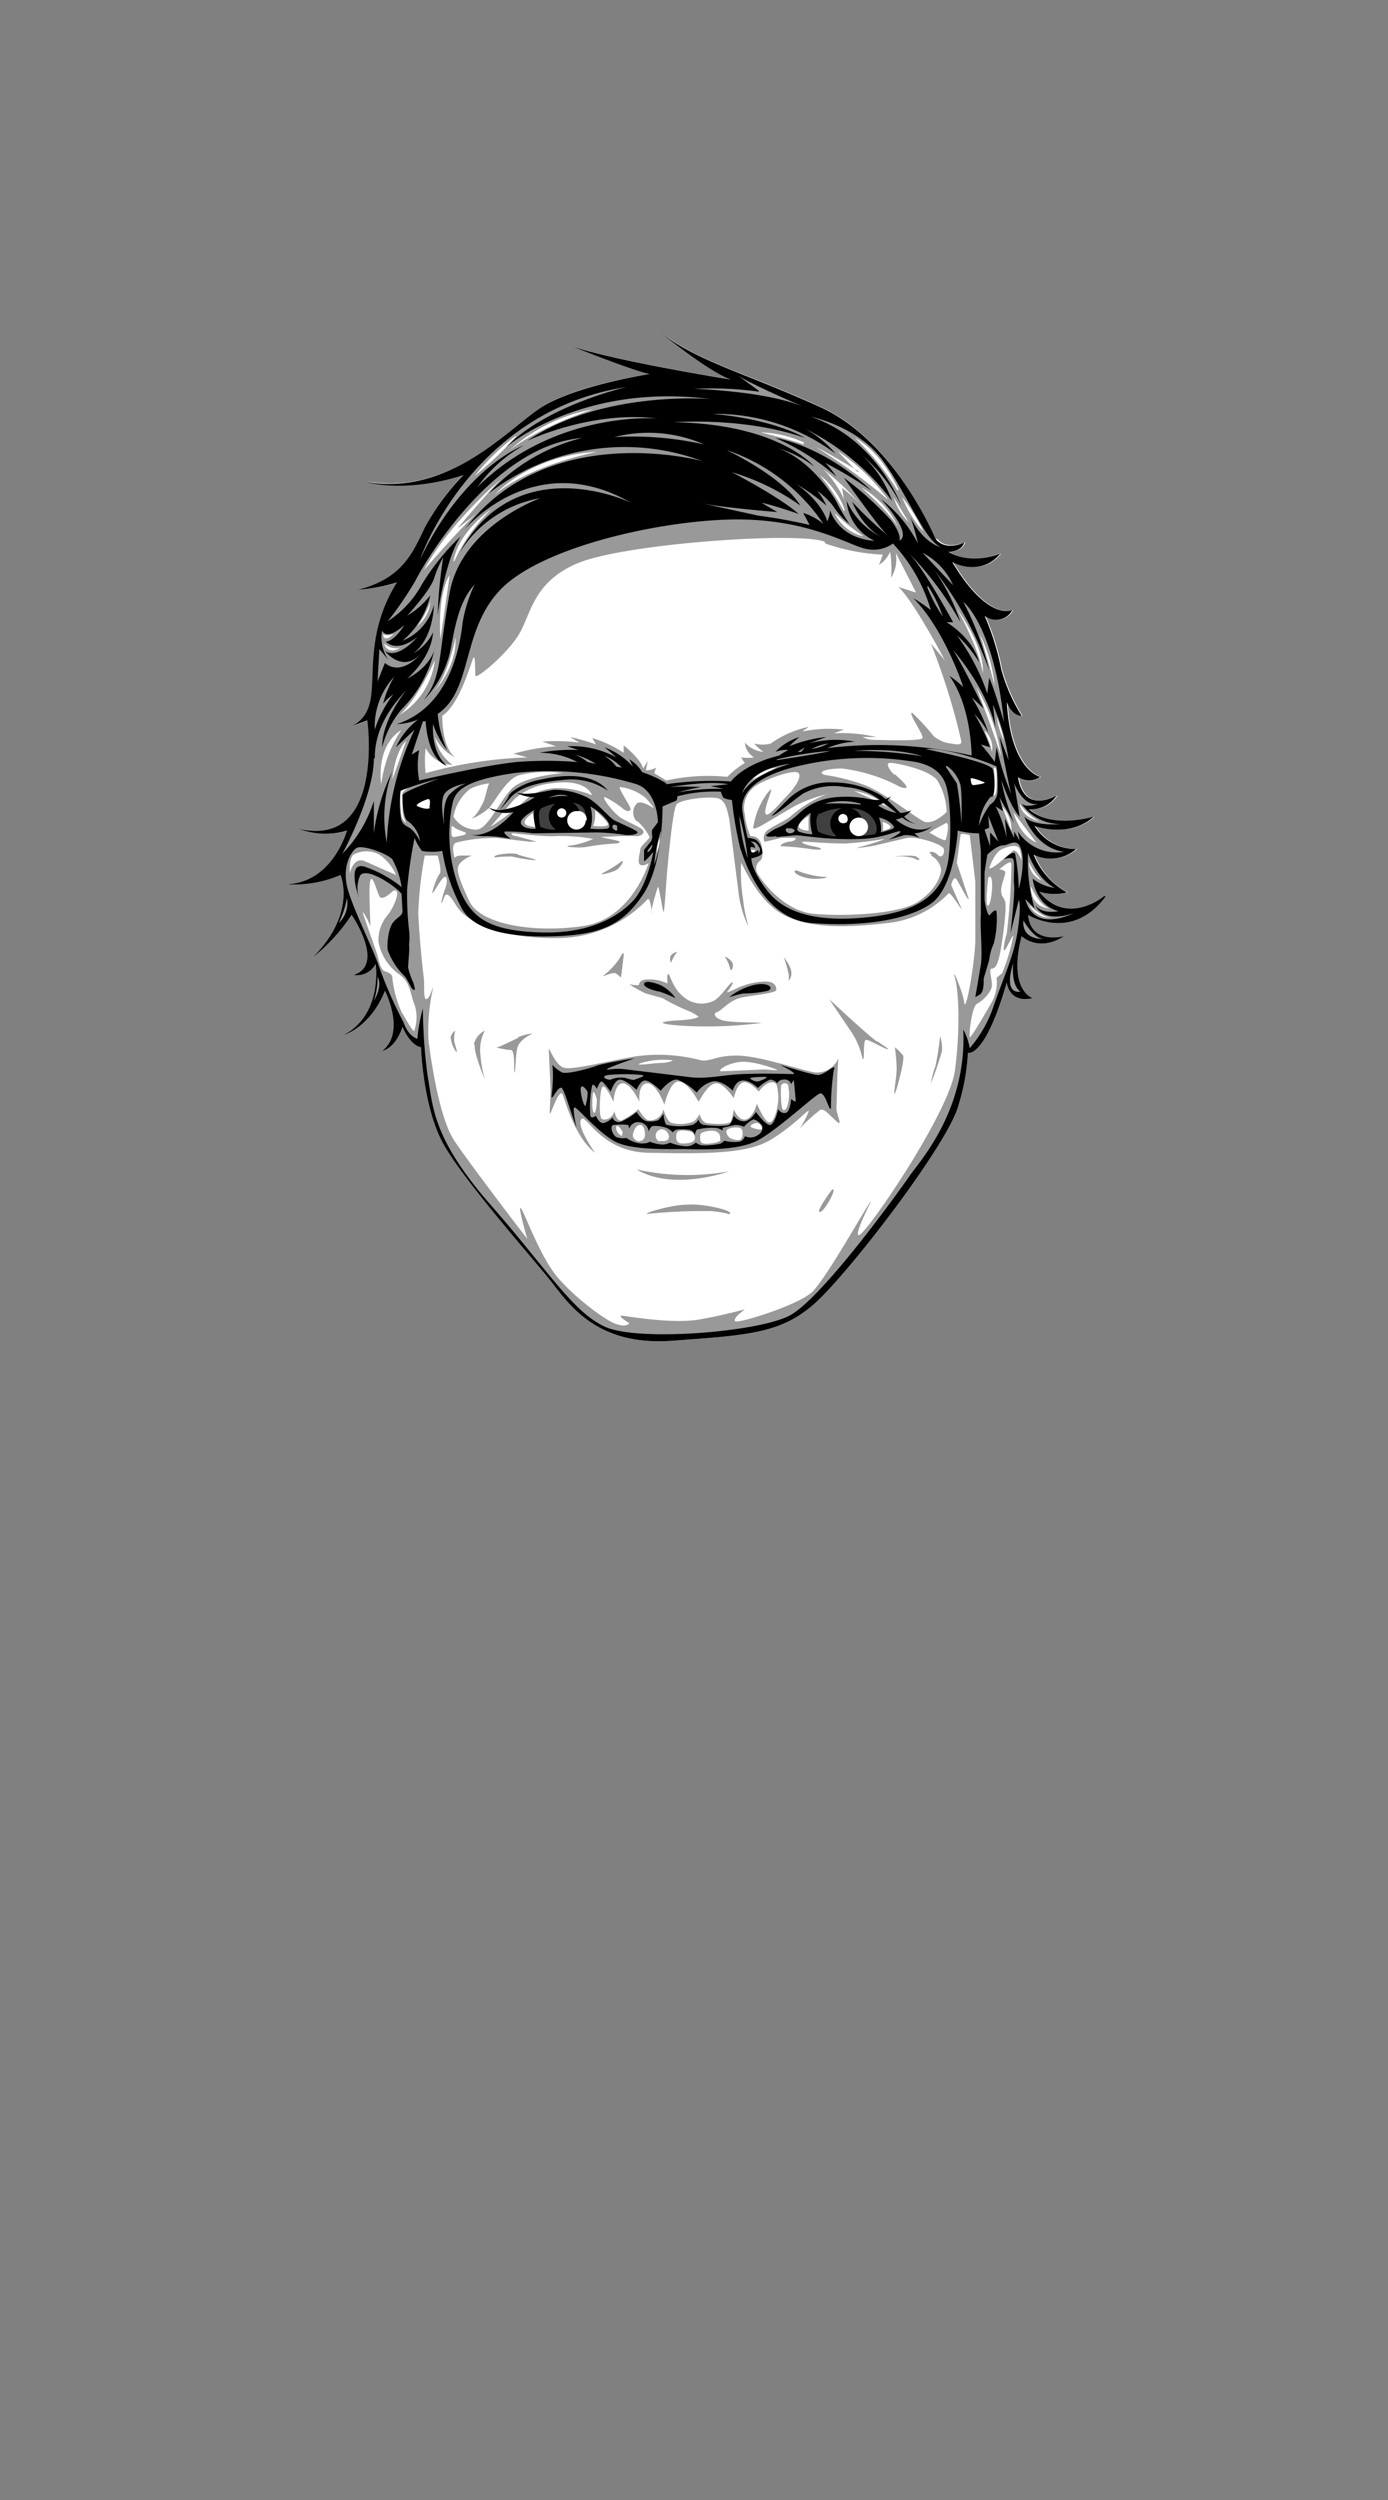 <?xml version="1.0" encoding="UTF-8"?>
<svg xmlns="http://www.w3.org/2000/svg" viewBox="60 0 150 270">
  <rect x="60" y="0" width="150" height="270" fill="#808080" stroke="none"/>
  <defs>
    <style>.cls-2{fill:#fff}.cls-4{fill:#404040}</style>
  </defs>
  <g id="Layer_2" data-name="Layer 2">
    <path fill="none" d="M0 0h270v270H0z" id="head-bounds"></path>
    <g id="face-paths">
      <g id="ann-cleary">
        <path class="cls-2" d="M161.1 58.2s-4.3-10.5-12.3-14.2-13.3-4.9-17.2-8c0 0 5 4 7.5 5 0 0-12.5-2-17.3-3.6 0 0 6.6 2.6 8.4 3 0 0-8.4 1.2-12 3.8s-9.7 9.2-18.4 7.8c0 0 4.2 1.3 10.3-.8A26.3 26.3 0 00106 57c-1.4 3-2.6 5.5-7.2 6.7a19.6 19.6 0 004.2-.8 16.5 16.5 0 00-2.4 6.7c-.6 4.3.4 7.2-2.4 8.8l1.6-.6s1.9 13.9-7.4 11.7a8 8 0 005.2.2S96 95.3 91 95.5a12.6 12.6 0 005.8-1s1.8 4.1-3 8.9a19.6 19.6 0 004.2-4.6s3.7 5.4.2 6.5a2.3 2.3 0 002.4-1.2s.8 5.5-3.5 7.7c0 0 2.9-.8 4.5-4.8 0 0 2.3 4.5-.3 6.5 0 0 1.4-.2 2.2-2.6 0 0 .8 2 2 2.2 0 0 .2 6.6 2.5 10.6s9.4 12 11.4 14.5 4.9 7.2 13.2 6.6 11.7-.8 15.3-3.9 14.7-17.5 15.7-21.6a23 23 0 001-5.6s1.8.7 4.2-7.6c0 0 .2 2.3 2.8 1.7 0 0-2.7-.8-1.2-6.7 0 0 1.8 1.8 4.6 0 0 0-3.6 1-3.9-2.3 0 0 4.7 3 8.4-2 0 0-4 3.3-7.2-.5a5.6 5.6 0 003.1.1 8.1 8.1 0 01-3.6-4.1 4.2 4.2 0 004.6-.6 5.2 5.2 0 01-4.5-2.5s3.7 1.4 6.4-1c0 0-4.6 1.5-7-.8a3.3 3.3 0 003-1.5s-3.5 2.2-4.2-2a2.1 2.1 0 002.4 0s-3.2-.7-3.6-8.1c0 0 .5 1.5 1.6 1.5a19 19 0 01-2.2-5 28 28 0 00-1.8-5.8 2 2 0 003-.6s-2.6 1.3-6.5-5.2c0 0 3 1.7 5.2-.9 0 0-3.1 1.4-5.6-.2 0 0 1.4 0 1.7-1 0-.1-2 .9-3-.4z"></path>
        <path d="M156.7 113.1a17.6 17.6 0 01.2 2.3c0 1-.4 3-.2 2.7s1.1-3.7.9-4.1a5.7 5.7 0 00-.9-.9zm4.4 2a10.7 10.7 0 00-.5 1.9 33.1 33.1 0 001.2-3.5 4.3 4.3 0 00-.2-1.6 32.1 32.1 0 01-.5 3.2zm-6.3-2.6c-.7-.4-5.2-4.6-5.2-4.6l2.3 3.4a8.2 8.2 0 011.3 3c.3.6 0-2 .4-2s2 1 2.3 1-.4-.3-1-.8zm24.6-15.7s-4 3.3-7.2-.5a5.6 5.6 0 003.1 0 8.1 8.1 0 01-3.6-4 4.2 4.2 0 004.6-.6 5.2 5.2 0 01-4.5-2.5s3.7 1.4 6.4-1c0 0-4.6 1.4-7-.8a3.3 3.3 0 003-1.6s-3.5 2.3-4.2-1.8a2.1 2.1 0 002.4 0s-3.2-.8-3.6-8.3c0 0 .5 1.5 1.6 1.6a19 19 0 01-2.2-5 28 28 0 00-1.8-5.8 2 2 0 003-.6s-2.6 1.3-6.5-5.2c0 0 3 1.7 5.2-1 0 0-3.1 1.4-5.6-.1 0 0 1.4 0 1.7-1 0 0-2 1-3.1-.4 0 0-4.3-10.5-12.4-14.2s-13.2-4.9-17.2-8c0 0 5 4.1 7.5 5 0 0-12.5-2-17.2-3.6 0 0 6.5 2.6 8.4 3 0 0-8.4 1.2-12 3.8s-9.8 9.2-18.5 7.8c0 0 4.2 1.3 10.4-.8a26.3 26.3 0 00-4.2 5.8c-1.4 3-2.6 5.5-7.2 6.7a19.6 19.6 0 004.2-.8 16.5 16.5 0 00-2.4 6.7c-.6 4.3.4 7.2-2.4 8.8l1.6-.6s1.9 13.9-7.4 11.7a8 8 0 005.2.2S96 95.3 91 95.5a12.6 12.6 0 005.8-1s1.8 4.1-3 8.9a19.6 19.6 0 004.2-4.6s3.7 5.4.2 6.5a2.3 2.3 0 002.4-1.2s.8 5.5-3.5 7.7c0 0 2.9-.8 4.5-4.8 0 0 2.3 4.5-.3 6.5 0 0 1.4-.2 2.2-2.6 0 0 .8 2 2 2.2 0 0 .2 6.6 2.5 10.6s9.4 12 11.4 14.5 4.9 7.2 13.2 6.6 11.7-.8 15.3-3.9 14.7-17.5 15.7-21.6a23 23 0 001-5.6s1.8.7 4.2-7.6c0 0 .2 2.3 2.8 1.7 0 0-2.7-.8-1.2-6.7 0 0 1.8 1.8 4.6 0 0 0-3.6 1-3.9-2.3 0 0 4.7 3 8.4-2zm-6 1.3s-2 0-2-2.4c0 0 .8 2 2 2.4zm-.8-3a2.2 2.2 0 01-1.4-2 6.3 6.3 0 001.4 2zm-.3-6.4s-1.9-.4-2.1-1.9a6 6 0 002.1 1.9zm-3 1l-1-2.6a3.6 3.6 0 011 2.7zm-.8-9.7a9.5 9.5 0 01-.8-2.6 14.3 14.3 0 01.8 2.6zm-1 2.9c.3 0 .2 1.5.2 2.2s-.3.9-.3.9a13 13 0 000-3.1zm-1-3.9a2.5 2.5 0 01.7 2.2 8.4 8.4 0 00-.8-2.2zm-1-4.8a20.7 20.7 0 012.7 7.5c-.7-2.3-2.7-7.5-2.7-7.5zM165 85c-.4 0-.5-.6-.4-1s2 .4 2 .4c.3.3-1.2.6-1.6.6zm1.8 9.8c.7-.8.4 2.8 0 3s0-3 0-3zm.7-20.7a108 108 0 00-1.6-5.6 16.3 16.3 0 011.6 5.6zm-1.3-1.4c-.3-2.5-2.8-7-2.8-7 3.3 4.8 2.8 7 2.8 7zm-6.4-15.3a11.7 11.7 0 01-2.3-3.7 19.4 19.4 0 012.3 3.7zm-8.6-3.5a11.2 11.2 0 00-2.2-3.2 27.7 27.7 0 014 3.8 15.5 15.5 0 00-2-1.8zm0 1.3a24.6 24.6 0 00-2.6-3.9 8.4 8.4 0 012.7 3.8zm2 2.7a4.5 4.5 0 01-3-2.5 21.4 21.4 0 003.1 2.5zm-.4-5.4a9.6 9.6 0 014.5 5c-.5-1.7-4.4-5-4.4-5zm3.6.9l1.8 3a6.2 6.2 0 01-1.7-3zm.6-.4a27.7 27.7 0 00-4.6-5.7c3 1.6 4.7 5.6 4.7 5.6zm-4.3-2l-2.2-2.3A21.3 21.3 0 01156 54a62.6 62.6 0 00-7.8-5.7c1.1.5 4.6 2.6 4.6 2.6zm-5.9-3c-1.2-.5-4.6-1.3-4.6-1.3a12 12 0 014.7 1.1zm2.4 10.7a21.6 21.6 0 006.2 1.2L155 61a3.2 3.2 0 001.2-1.4 12.6 12.6 0 01.1 2.8 3.8 3.8 0 00.5-2.7L159 64l-1.9-.6c1.7 1.6 5 7.9 5 7.9l-1.5-1.8a71.5 71.5 0 013.3 10.6c0 .4-.6.3-1.1.2a3.4 3.4 0 01-1.9-.8 24.7 24.7 0 00-2.3-2.5c-.6-.2 1.2 2.3 1.1 2.7s-5.1.2-5.5.2a3.8 3.8 0 01-1-.3h1.5a16.3 16.3 0 00-4.6-.4l1.1-.4a14.7 14.7 0 00-4.5.2l.7-.5a10.9 10.9 0 00-4.1 1.8 3.5 3.5 0 01-1.8 0 5.7 5.7 0 001 .9 3 3 0 01-2-1 2 2 0 001 1.6 5.3 5.3 0 01-1.4 0 2.7 2.7 0 00.4.6 9.5 9.5 0 00-1.9 1.5 20.8 20.8 0 00-6.6.4l-1.3-.8.2-.6a2.3 2.3 0 01-1.1.3l.2-1-.5.8c-.2-1-2.1-2.5-2.1-2.5v.8a13.3 13.3 0 00-3.4-1.6l.4.7a19.6 19.6 0 00-2.8-.8l1 .6a19 19 0 00-4-.1l1.5.5a22 22 0 00-4.6.8l1.5.4a46 46 0 00-11 1.7 11.8 11.8 0 010-2.7 3.4 3.4 0 002.9 1.8 4.8 4.8 0 01-1.9-3 4.8 4.8 0 002.2 2.2c-1.5-1.1-1.4-4.5-1.4-4.5 2-1.3 3.2-6.2 3.4-6.3s.1 1.7.2 2 3-2 4.5-4.2 1.5-5.9 6.6-8 23.8-3.4 26.6-2.3zm11.4 33.7a2 2 0 011.1 1.5c0 .6-.5 2.2-2.5 3.5s-7.7 1.6-11.2 1.3-6-4-6.2-4.5a1 1 0 01.3-1.2c.3-.2.4-.7.2-1.7s-1-1-1.2-1a7.2 7.2 0 01-.6-2.3 2.9 2.9 0 011-3c1-.8 4.4-2 4.8-1.5s-.6 1.8-1.3 2.5-2.3 2.7-2.3 1.7 1.3-3.4.2-2a8.3 8.3 0 00-1.5 3.7c-.1.2.5 0 1-.3l3.4-2a14.5 14.5 0 013.5-1.3 2 2 0 01.4 0h-.4a13.1 13.1 0 00-3.9 2.4c-.3.3-2 1.1-2.5 1.5s-.4 1.3-.2 1.2l1.7-.4a12.5 12.5 0 011.5 0c.3.1-.2.4-.6.4s-1.4.5-.7.5a28.5 28.5 0 013 .3c1.5.2 1.4-.1.3-.3s-1.5-.5-1-.5 2.5.2 4.4.2a37.7 37.7 0 004.3-.5c-.5.3-3.1 1-3.1 1a20.3 20.3 0 002.1-.3l3.4-.8c1.2-.2 3.9.7 4 1.2s-.2 1.1-.7.6-1.2-.3-.6 0zm-19-.5c-.3.3-.5 0-.4-.1h.4zm-.4-7.6a4.2 4.2 0 012.7-1.4l-2.6 1.3zm15.5-.6c-.5-.4-1-1.2-.6-1.3s4.4.7 5.2 1.9a6.8 6.8 0 011 3.4s-1.5 1.5-2.5 1-4.5-3.3-6.6-4a21.8 21.8 0 00-4-1c-.9-.2-.3-.7 1.8-.7a18 18 0 016.3 2c1.6.5-.1-.9-.6-1.4zm-1.5 5c2.2.7.2 1 .2 1a2.3 2.3 0 00-.1-1.2zm-3.2-3.3a6.2 6.2 0 014 1.9c-.7-.6-4-2-4-2zm-4.6 4.3s-2.4 0 0-1.6a14.6 14.6 0 000 1.7zm13.1.3c-.3-.1 1.6-1 1.7-1.1.5-.2.1 1.6 0 1.8s-1.3-.5-1.6-.7zM131 92.1a3.6 3.6 0 01.3-1.6 4.7 4.7 0 01-.3 1.6zm-2.1-3.4a6 6 0 011.3 1.7c0 .2-1 1-1 1.3s-.4 1.5 0 1.7.9-.2.9-.2-1.8 6-7 6.8-11.2-.1-12.4-2.7-1.4-3.4-1.1-3.9 1.1-.9 1.4-1h-1.2c-.5 0-.7.3-.7.2s-.4-1.4.2-1.6a17 17 0 014.4-.5l3.5.4h.8l-2.2-.6c-.4 0-.7-.3-.4-.3s3.5.4 4.7.3a19.6 19.6 0 014 .3 8.7 8.7 0 01-2.3.7c-1.3.1.3.3 1.4.2a25 25 0 013.3-.4c.4 0 .9-.2-.2-.4l-1.4-.3 2-.1h2c.2 0 .8-.2.6-.6s-2-1-2.7-1.6-1.9-2.1-1.4-2a9.6 9.6 0 012 1.3c.4.3 1 .3.6-.4s-1.2-2-1-2a5.3 5.3 0 012.8 1.2c.7.8 1 1.2.7 1s-1.3-.8-1.7-.4a1.4 1.4 0 000 1.9zm-16-1.5c.7-.8 1.9-3.2 3.3-3.5a12.3 12.3 0 014.6-.2s-4 .3-5.4 1.6-2.7 4.6-4 4.5a2.9 2.9 0 01-2.4-1.4 5 5 0 011.8-3 6.4 6.4 0 012.1-.6c-.2.1-.4 1.5-.7 2.1s-.7 1.3-1.1 1.6 1-.3 1.8-1.1zm4-.9a27.3 27.3 0 01-3.9 3l2.6-3a7 7 0 014-1.7c2-.3 3.8 0 4.4 1.3 0 0-4.3-2-7.1.4zm1 3s-2.5 0-.3-1.5a8 8 0 00.3 1.5zm-8.6.2a7.7 7.7 0 001 .4c.3.3-.8.4-1.2.5s-.3-.6-.3-1 .3 0 .5.1zm15-2s1.3 1.1 1.4 1.5-1.6.2-1.6.2a3.4 3.4 0 00.2-1.7zm-17.7-.8c0 1-1 .6-1.5.3s.3-.9 1-1 .6.7.6.7zm2.6-18.3c.4 3.5-2.3 6.3-2.3 6.3 1.7-2.1 2.4-6.2 2.4-6.2zm-.6-6.3l-1 6.9s-.4-4.7 1-6.9zm.4-1.5c.6-3.3 4.1-5.6 4.1-5.6a18.6 18.6 0 00-4 5.6zm4.5-7.2s3.7-4.2 11-4.6c.1 0-7 1.3-11 4.6zm10.6-9.2s-5.6 1.8-9 4.4a18.4 18.4 0 019-4.4zm-8.3 2.9a38.5 38.5 0 01-4.5 4.3 25.2 25.2 0 014.4-4.3zm-1.6 4.6c-.8.7-4.8 5.4-4.8 5.4l2.2-1.7.2-.2-.2.2c-1.5 1.2-5.8 6.2-5.8 6.2 2.8-5.2 8.4-9.9 8.4-9.9zM106.5 65a3.7 3.7 0 01-1.4 2.6 9.3 9.3 0 001.4-2.6zm-3 4.8s-1.5 1.2-2-.3a2 2 0 002 .4zm-1-1.3s-1 1-1.1 0a1.2 1.2 0 001 0zm1.1 10a13.7 13.7 0 00-2.4 6.2s-.7-4.3 2.4-6zm.3 1.5l-1.5 4.2s.2-2.9 1.5-4.2zm-6.1 14.3s-.1-1.6.4-2a2.9 2.9 0 012.8 0 5.2 5.2 0 011.8 2.2L99.4 93c-1.2-.5-1.6 1.3-1.6 1.3zm7 17c-.1.3-.8-1-1.4-2a12.1 12.1 0 01-1-3.7c0-.3-.2-.5-.8-.7s-.7-1.6-1-2.3l-1.4-4c0-.3.7 1 .8 1.4s-.2-3.8 0-4.8.7 1 1 1.6 1.5-.6 1.5-.6c.9-.3.2 1.5-.5 2.5a4.2 4.2 0 00-1.1 3 5.5 5.5 0 002.2 3.5c1.3.9 1.2 2.1 1.7 3.3a4.3 4.3 0 010 2.7zm-1.2-25.8c-.2.1-.1 1-.1 1.9a3.5 3.5 0 00.4 1.5 1.3 1.3 0 01-.5-.7c-.1-.4-.2-2.7-.1-2.8l.9-.4zm-.4-8.3c2-1.8 3.8-5.9 3.8-5.9a8.1 8.1 0 01-3.8 5.9zm61 31c-.2-1.2-1.4-4-1-2.6s.6 5.4 0 10-9.8 18-10.4 17.8 2.2-5.1 1-3.2-4.6 7.9-6 9.3-7.8 3.4-8.3 3.2 1-1.3 1-1.3-2.1.6-4.9 1.1-7.5-.3-8.3-.4.7.8.7.8-.2.5-1.4.1-4.4-2.8-6.3-5-3.6-7-4-7.5.6 3.1.7 3.3-6.3-8.2-7.9-10.6-2.5-8.5-2.8-10.9a21.6 21.6 0 01.5-5.6c0-.3-.3 1.1-.7 1.2s-.2-1.6-.3-2.3-.5-4.5-.6-7a42 42 0 01.7-6.2h1.4s.5 1.7.2 2-1 2.4-.7 2 1-1.7 1.3-1.7.2.8 0 1.3-.6 2-.3 1.4.3-1.6 1.5.4 5.6 3.7 11.4 3.5a13.4 13.4 0 009.3-4.2c.3-.2.5 1.7.4 1.5s.6-2.6.7-2.8.5 2.5.6 2.7.3-3.3.4-4.4.6-6.6 1-7.2 4-1 4.7-.6.8 1.3 1 2.1l1 7.9a11.9 11.9 0 001 3.6c.2.3-.3-.8-.5-2.8a18 18 0 01-.2-3.9c0-.2 1.6 3.9 4.4 5.5s7 1.5 11.3 1a10.7 10.7 0 006.7-3.2c.2-.3 1.5 2 1.4 1.6l-1.1-2.5c0-.2.3-1.1.6-.6s1.6 3 1.2 1.8l-1.2-3.6.4-3c0-.3 1 0 1 0l.6 5v6.3c0 2.1-1 8-1.2 6.8zm4.4-5.6c.2-.2.9-1.8.9-1.5a20.4 20.4 0 01-1.2 4l-.6.5a4.5 4.5 0 01-.5 2.6c-.7 1.2-2.3 4-2.4 3.8s.2-3.3.8-3.6 1.6-1.3 1.6-2-.4-1.8 0-1.8.6-.5.8-1.3.9-5.3.6-6-.3-.3-.4-1 .6-2 .4-2.2a1 1 0 00-.6-.2s1.3-1.2 1.3-.6a68 68 0 01-.5 7.5c-.3 1-.4 2-.3 1.8zm.9-10.7c-.4.2-2 1.9-2.6 1.9 0 0 .5-1.7 1.4-2.1s1.7-.5 1.9 0a4.8 4.8 0 01.2 1.2s-.5-1.3-1-1zm0-4.2L172 91c-2-.9-2.5-3.4-2.5-3.4zm1.7 10s1.4 1.4 2.4 1.4a2.5 2.5 0 01-2.4-1.4zM150.5 116l.1-1.7a2.5 2.5 0 01-2.7 1.5c-1.9-.4-6-1.8-8.3-1.8s-2.8.7-3.9.5a17.9 17.9 0 00-7.1-.4c-3.4.6-6.8 1.5-7.7 1.2s-1.6-2.3-1.6-2l.2 4.3c0 1.5-.2 3 0 2.6s1-2.7 1.3-2 1.3 4.6 3.5 6.3c0 0-2-2.8-1.5-3.6s2 3.5 7.3 3.6 10.4.2 13-1.3 4.3-3.5 4.3-3.2a8.3 8.3 0 01-1 1.9 20.4 20.4 0 012.2-2c.4-.3 1 .5 1.8 1.2s-.1-.8 0-1.6l.1-3.5zm-21.2-1.2a8.2 8.2 0 013.2-.3c.6 0-.4.3-1.1.3s-3.2.4-2.1 0zm-5 5.4c-.4.2-.3-1.9-.2-2.2s.4.7.4.7 0 1.4-.3 1.5zm3 2.4c-.3.2-.8-.5-.7-.9s.6.4.6.4.2.2 0 .4zm1.8.7c-.4-.1-.8-.4-.7-.8s.3-1 .8-1 .5 1 .5 1c0 .5-.3.8-.6.7zm2.2 0a.7.7 0 010-1.3c.8-.2 1 .7 1 .7 0 .5-.4.6-1 .5zm2.4.2c-.5 0-.7-.4-.6-1s1-.4 1.5-.3.5.7.5.7c0 .6-1 .6-1.4.6zm4.2-.4c-.1.3-1.4.5-1.9.4s-.3-1-.3-1c.1-.3 1.3-.5 1.7-.3s.5.6.4.9zm2.3-.3c-.1.4-.5.4-1.1.2a.9.9 0 01-.6-.8c0-.4 1-.5 1.4-.4s.4.6.3 1zm2-.8c-.2 0-1.2-.2-1.1-.4 0 0 .4-.4.8-.3s.6.8.3.7zm1-.8c-.5.2-1.4-2-1.4-2s-.4 1.5-1.2 1.7-1.3-1.1-1.3-1.1a7.2 7.2 0 01-.3 1.3c-.2.4-2 .3-2.6.2s-.8-1-.8-1a2.2 2.2 0 01-.6.8 3.7 3.7 0 01-2.3.2c-.6 0-1-1.5-1-1.5a1.5 1.5 0 01-1.6 1.2c-.5-.1-1.1-1.2-1.1-1.2a9.2 9.2 0 01-1.8 1.2c-.6.2-.8-1-.8-1-.2.8-1.1 1.1-1.4.8s-.2-3 .1-3.4 1.2 1.6 1.2 1.6.1-2 1-2 1.8 2 1.8 2-.2-1.9.8-2 1.9 2.3 1.9 2.3.6-2.6 1.6-2.5 2.1 2.2 2.1 2.2c.4-.7 1.2-2.1 2-2s1.8 1.6 1.8 1.6.3-1.5 1-1.7 1.7 1 1.7 1 .6-.9 1.3-1 .7.4.8 1.3-.3 2.7-.8 3zm-.6-5.7l-4.6.2c-.6 0 .4-.8 1.9-1s4 .8 4 .8c.4.2-.8 0-1.4 0zm2.1 4.4c-.4 0-.3-2.6-.3-2.6a.4.4 0 01.8.2c.2.6 0 2.4-.5 2.4zm4.3-25.2a9.4 9.4 0 01-2.9-.7c-.5 0-.2.5 1 .8s3-.1 1.9-.1zM127.2 93a12.4 12.4 0 01-1.9 1.2c-1 .5 1 0 1.4-.3s.8-1 .5-.9zm4.4 14.8a22.7 22.7 0 002.6 1.3 5.4 5.4 0 011.3.7s-.2.3-2.2.4-2.7.4.8.6a46.4 46.4 0 008-.3c1-.1-3 0-4-.3s-1-.8-.6-.9 1.3-1.2 2.4-1.5 4-.5 4-.9-.2-.9-1.2-.9a8 8 0 00-3 .7c-.6.3-1.3.6-1.1.4s.8-1.1.5-1-1.2 1.6-2 2a3 3 0 01-3.3-.5c-1.2-1-1.4-2.5-1.6-2.4s0 1.2-.1 1a4.6 4.6 0 00-2.4-.4c-.7.1-.6.6-.7.6a4.6 4.6 0 01-1-.1 14.5 14.5 0 001.8 1zm1-4a3.4 3.4 0 01.6-1 1.1 1.1 0 00-.7.4c-.2.3 0 1 .1.6zM116 92.3c-.4-.3-3 0-2.5.3a12.9 12.9 0 011.8-.1 19.3 19.3 0 002.4.4c.8 0-1.3-.4-1.7-.6zm43 .2c-.5-.2-2.7 0-2.2 0a5.8 5.8 0 012 .2c.7.4.7.1.2-.2zm-49.8 18.8a1.3 1.3 0 00-.5.7 3.2 3.2 0 00.6 1.6c.2.1-.1-.6-.2-1.1a3.2 3.2 0 01.1-1.2zm36-5.4s1-.7-.5-2.5a11.3 11.3 0 01.5 1.7 1.5 1.5 0 010 .8zm-6.1-2a1.6 1.6 0 00-.8-.6 3.6 3.6 0 01.6 1.3c.1.5.5-.3.2-.7zm-10.3 22.4c4 2.4 10 .2 10 .2a25.3 25.3 0 01-10-.2zm5.5 3.8c-1.8 0-5 1-4.3 1a58.5 58.5 0 016.9-.3c2 .2 2 .5 2 .2s-2.7-1-4.5-.9zm15.6-1.6s-1.8 2.4-1.3 2.4 2-2.8 1.3-2.4zm-37.5-11.9zm3.6-4.5c-.5.2-2 1-2.3 1s1 .3 1.5.3.3 2.1.4 2.4.1-1.7.3-2.6 1.5-1.5 1.5-1.5c.3-.2-.9.1-1.4.3zm10.5-7a1.9 1.9 0 01.6.5l.1-.7.2-1.7c.1-.7-.4.2-.5.4a8.7 8.7 0 01-1.6 1.7c-.6.4.8-.3 1.1-.2zm-15.2 7.7c-.1 1 1 3.5 1.1 3.8a14.1 14.1 0 01-.5-2.9 4.4 4.4 0 01.5-2.4 2.3 2.3 0 00-1.2 1.5z" fill="#999"></path>
        <path class="cls-4" d="M155 89.8a2.4 2.4 0 00-2.4-2.7c-2.6 0-4.2-.2-4.6.9s.1 2.2.8 2.2 5.7.5 6.2-.4zM123.5 89.3s.4-2.4-.8-2.8-4.4 0-4.6 1.2.2 1.8.5 2 4.3 0 4.9-.4z"></path>
        <path d="M159.3 89zm20 7.8s-3.9 3.3-7-.5a5.6 5.6 0 003 .1 8.1 8.1 0 01-3.6-4.1 4.2 4.2 0 004.6-.6 5.2 5.2 0 01-4.5-2.5s3.7 1.4 6.4-1c0 0-4.6 1.4-7-.8a3.3 3.3 0 003-1.5s-3.5 2.2-4.2-2a2.1 2.1 0 002.4 0s-3.2-.7-3.6-8.1c0 0 .5 1.5 1.6 1.5a19 19 0 01-2.2-5 28 28 0 00-1.8-5.8 2 2 0 003-.6s-2.6 1.3-6.5-5.2c0 0 3 1.7 5.2-.9 0 0-3.1 1.3-5.6-.2 0 0 1.4 0 1.7-1 0 0-2 1-3.1-.4 0 0-4.3-10.5-12.4-14.2s-13.2-4.9-17.2-8c0 0 5 4.1 7.5 5 0 0-12.5-2-17.2-3.6 0 0 6.5 2.6 8.4 3 0 0-8.4 1.3-12 3.8s-9.8 9.3-18.5 7.9c0 0 4.2 1.2 10.4-.8a26.3 26.3 0 00-4.2 5.7c-1.4 3-2.6 5.5-7.2 6.7a19.6 19.6 0 004.2-.8 16.5 16.5 0 00-2.4 6.7c-.6 4.3.4 7.2-2.4 8.8l1.6-.6s1.9 13.9-7.4 11.7a8 8 0 005.2.2S96 95.3 91 95.5a12.6 12.6 0 005.8-1s1.8 4.1-3 8.9a19.6 19.6 0 004.2-4.6s3.7 5.4.2 6.5a2.3 2.3 0 002.4-1.2s.8 5.5-3.5 7.7c0 0 2.9-.8 4.5-4.8 0 0 2.3 4.5-.3 6.5 0 0 1.4-.2 2.2-2.6 0 0 .8 2 2 2.2 0 0 .2 6.6 2.5 10.6s9.4 12 11.4 14.5 4.9 7.2 13.2 6.6 11.7-.8 15.3-3.9 14.7-17.5 15.7-21.6a23 23 0 001-5.6s1.8.7 4.2-7.6c0 0 .2 2.3 2.8 1.7 0 0-2.7-.8-1.2-6.7 0 0 1.8 1.8 4.6 0 0 0-3.6 1-3.9-2.3 0 0 4.7 3 8.4-2zm-7.1-10s-1.2.5-1.8 0a5.1 5.1 0 004.3 2.2s-3 .3-4-.8c0 0 1.2 3.4 4.3 3.8a5 5 0 01-5-2.2l.2 1-.6-1v.7l-1-2.1.2 2.1a15 15 0 00-1.2-3.4l.8.5-.4-1.5 1.6 2.8a23.2 23.2 0 01-1.4-4.7s1 3 2 4l-.6-3.6s1 2.6 2.6 2.2zm-5-.7c.4-.5.3-2.2.1-3s-7.3-2.2-7.3-2.2c2.5-.2 7.5 1.7 7.7 1.9a15.5 15.5 0 01.1 2.6 1.7 1.7 0 01-.8 1.5 8.1 8.1 0 00-1.2 2.3 5.3 5.3 0 011.3-3.2zm-2-1.3c-.3 0-.3-.7-.3-.7 0-.2 1.3.3 1.5.4s-1 .3-1.3.3zm-24 6.1c.5 0 .6.2.9.7a.5.5 0 01-.2.6.3.3 0 000-.4 1.1 1.1 0 01-.5.3c-.2 0-.3-.2-.3-.5s.5 0 .5 0a.8.8 0 00-.5-.7zm0 1.8s1.1-.2 1.2-.6a2 2 0 00-.7-1.4 2.6 2.6 0 00-.9-.2 24.2 24.2 0 01-.6-3.2c0-.8.2-3 5.4-4.4a32.1 32.1 0 0113.4-.6c3.4.7 3.3 3 3.5 3.7a29 29 0 010 6.8c-.5 3.2-2.5 5.5-8.2 6.2s-9.4-.3-11.3-2.7-1.8-3.6-1.8-3.6zm-3-7.5a23 23 0 00-5 .4 21.6 21.6 0 012.6-.6 27.6 27.6 0 00-3.4 0c.7-.1 4.3-.7 6.3-.3l-1.9.2 1.4.3zm-6.2-.6a11.6 11.6 0 00-2.6-1.2A4 4 0 00128 82a6.3 6.3 0 01.4.8 7.8 7.8 0 00-3.1-2.1 14.6 14.6 0 011.3 1.1 10 10 0 00-5.3-1.2l1.2.4a18.7 18.7 0 00-4.2.3 8.8 8.8 0 014.1 1 41.9 41.9 0 00-6.6 0c-3.8.4-10.5 2-10.5 2a9 9 0 010-3.3l-.8.5 1.2-3.6h.3c.3 4.4 2.3 4.8 2.3 4.8-1.8-1.5-1.5-4.5-1.5-4.5a9.2 9.2 0 001.5 2.8 12.2 12.2 0 01-1-3.9c3.7-2.5 2.6-8.6 6.4-13 4.2-5 18-8 26-8s12.4 3 14 3.2a3.6 3.6 0 002.8-.6 18 18 0 014.1 7.2 17.6 17.6 0 00-1.9-1.3c3.4 3.4 5.4 9.6 5.4 9.6a10.3 10.3 0 00-1.5-1.2c2.4 3.3 2.4 8.6 2.4 8.6a45.4 45.4 0 00-15.6-.8 8.4 8.4 0 013-.7 11.1 11.1 0 00-5 .2l1.9-.7a14.1 14.1 0 00-4 1 9.4 9.4 0 011.1-1 6.1 6.1 0 00-2.6 1.6 3.3 3.3 0 011.4-.2 9.4 9.4 0 00-1 .6c-4 1-5.2 2.8-5.2 2.8a33.7 33.7 0 00-7 .3zm-1.6 6.2l-.8 1V93c.2 0 1-1 1-1s-.6 3.6-2.2 5.3-4.7 3.6-10.1 3.4-7.5-1.5-8.8-5.1a16.4 16.4 0 01-.6-8.8c.3-1.7 2-2.6 6.6-3.3a32.6 32.6 0 0113.3 1.2c2.3.8 2.3 4.1 2.3 4.1l-.6.8c-.1.1 0 .8 0 .8zM130 92c-.2 0 .5-.8.5-.8 0 .4-.3.8-.5.8zm-22-3s-.5-2.3 0-3.2 2.4-1.2 2.4-1.2a4.2 4.2 0 00-1.6 1c-1.1.8-.8 3.3-.8 3.3zm15.5-6.7a5 5 0 00-1.4-.8 7.7 7.7 0 012.3 1zm2-.6a5.2 5.2 0 011.7 1.2l-.6-.1a4 4 0 00-1.2-1.1zm6 8a16.3 16.3 0 01-.8 3.7 16.6 16.6 0 01.7-3.6zm-28-3.8c0 .4 0 2.5.6 2.8a3.2 3.2 0 011.3 2.2 4.3 4.3 0 00-1-1.4c-.6-.4-1-.4-1.1-1.4a9.6 9.6 0 010-2.7 32.1 32.1 0 014.1-1.3s-3.9 1.4-3.9 1.8zm3 1.3c-.1.4-1.4-.1-1.4-.1-.4-.2 1-.8 1.2-.8s.2.4.1.9zm35.8-32.9c1.1.2 4 1.2 4 1.2-2-1.8-7.2-4.5-7.2-4.5a25.2 25.2 0 017.4 3.6c-2-3.2-8-6-8-6a20.5 20.5 0 0110.5 8 6.2 6.2 0 00-2.2-1.2l.7 1.3a54.8 54.8 0 00-5.5-1l-6.4-1.4c2.1.5 8.4 1 8.4 1zm18 9a15.4 15.4 0 011.6 3.3 15.4 15.4 0 01-1.7-3.2zm.1 18.5a44.4 44.4 0 00-8.1-.7s4.8-.5 8 .8zM144 82a36.5 36.5 0 015.7-.9c-1 .3-5.8 1-5.8 1zm1.4.5s-4 1-5.2 3.2c0 0 .6-2.6 5.1-3.2zm.8-1.3l.8-.5-.4.5zm1.5-.3a5.2 5.2 0 011.8-.6 5.1 5.1 0 01-1.9.6zm-6.9 11.8a18.1 18.1 0 01-.9-4.6 26 26 0 01.9 4.6zm21.5-10a3.7 3.7 0 011.5 2.1c.2 1.2.1 4.2.1 4.2a37.8 37.8 0 00-.5-4.4l-1.2-1.8zm4.5 5.4l1.1 2.8-.9-1v1.5l-.6-1.8.5-.2zm2.2-6l-1-2.6s1 5.3 1.3 6.3a29.4 29.4 0 01-1.6-5.1l-.2 1.6a19.5 19.5 0 00-1.5-1.9l1 .3a20.5 20.5 0 00-1.7-3.6 10.7 10.7 0 011.5 2 17 17 0 00-1.8-3.8l1.3 1.2s-2-4.2-3.3-6.3c0 0 3.7 4.2 4.6 8.5l-.3-2.6a21.7 21.7 0 011.7 6zm-.5-4.1s-1-3.5-1.6-4.8l-.2 1.7a23.5 23.5 0 00-3.3-6.3 13.2 13.2 0 012.4 2.9s-.4-2.3-3.5-4.3h.7s-3.2-5.9-4.9-7.6a36 36 0 015.7 7.6 22.4 22.4 0 00-2.8-5.6 38.4 38.4 0 015.9 10.8 32.6 32.6 0 00-2.8-7.4s3.3 2.5 4.4 13zM163 63.2l-3.3-3.5a7.2 7.2 0 013.3 3.5zm-7.7-13.6c2.7 3.6 4.6 8.8 6.4 9.5 0 0-1.8-.3-3.3-3.2a21.2 21.2 0 01.8 2.8 14.3 14.3 0 00-4-4.8s3.5 3.7 2 4.5c0 0 .3-.6-.9-2.2a36.4 36.4 0 00-5.1-4.6s3.8 5.4 4.7 6.2a37 37 0 01-3.8-3.6s1.1 2.9 3.4 3.9a7.8 7.8 0 01-4-4 5.2 5.2 0 003 4.3s-3.6 0-4.8-3.3a2.7 2.7 0 01-.3 1.2s-.5-2-3.3-4a20.8 20.8 0 013.2 2.3 6.4 6.4 0 00-1-1.6 8.1 8.1 0 011.7 1.6 8.3 8.3 0 001.8 2 20.4 20.4 0 01-1.4-2.4c-.5-.9-3-4.7-6.4-5.8a11.7 11.7 0 014 2s-3.7-4.6-15.2-4.8c0 0 7.7-.6 14.2 1.7 0 0-3.2-2-10-2.6a21.7 21.7 0 0113.3 4.3 11.6 11.6 0 00-3.3-2.7 26.3 26.3 0 019.4 7.8 12.2 12.2 0 00-3.2-4.9 17 17 0 014.2 5.4s-2.6-7.2-9.8-9.6c0 0 5 1 7.7 4.6zM136.1 48a35.7 35.7 0 00-9.7-.8 15 15 0 019.7.8zm10.8-1.8h.1zm-4.9-4l-2.2-1.6c2 1.2 7.2 3.4 7.2 3.4-4.2-1.8-12-2-12-2a36.8 36.8 0 017 .3zm-14.3-.4s-8.7 2-13 6.5c0 0 8-7 22.1-5.2 0 0-11.7-1-19.8 4.5 0 0 6.9-3.3 14-2.4 0 0-11-.9-19.4 7.4a15 15 0 015-4.5s-6.4 2.3-11.2 12.3c0 0 5.5-16 22.3-18.6zM101 70.1l1 1.2a4.2 4.2 0 01-.7-3.2s.4 1.2 2.4-.6c0 0-1 1.7-2 1.8 0 0 1.1 1.3 3.4-.5 0 0-2.1 2.5-3.5 1.5 0 0 1.8 2.4 3.8.4 0 0-2 2.4-3.8.9l-.8 2zm1.6 3a11 11 0 00-1.2 2.9 5.2 5.2 0 011.1-1 12.7 12.7 0 00-2 3.8 7.9 7.9 0 012-5.6zm-2.1 8.8c0-3.8 2.4-6.3 4-8l.2-.2-.3.2c-.7.9-3.1 3.8-3.1 6.8a10.5 10.5 0 012.1-4.1 13 13 0 003.6-6.7c0 .3-.5 2.1-3 3.4 0 0 2.6-2.2 2.8-5a5.2 5.2 0 01-2.2 2.3s2.1-1.2 2.3-5.3a5.7 5.7 0 01-3.4 3.9 9 9 0 003-4.9 9.2 9.2 0 01-2.5 2.2s2.4-2.6 2.9-4a10.6 10.6 0 011-2.3 50.4 50.4 0 00-.6 6.2s.8-6 2.5-8.5a25.9 25.9 0 00-4.2 5.2 11 11 0 01-3.7 4 37.8 37.8 0 003-4.4c1-2 8.4-14.6 18-15.4a20.3 20.3 0 00-10.1 6 24 24 0 0123.1-3.5s-16.7-4.6-25.7 7.4c0 0 7.4-9 18-2.9 0 0-12.4-6-18.6 5.5a12.8 12.8 0 018.8-6s-8.5 3-9.8 10.2-.8 9-2.8 11.6a11.2 11.2 0 003-6c.7-3.9 1.4-5.2 2.5-6.5a16 16 0 00-1.3 4.1c-.2 1.7-1 9-7.1 11a6.6 6.6 0 002.3-.5 7.7 7.7 0 00-2.4 3l2-1.9a31.7 31.7 0 00-3 12.2 14.4 14.4 0 01.6-7.7 21.8 21.8 0 00-2 6.7v-3.5a14.1 14.1 0 01-3.4 5.7s3.4-6.2 3.4-10.3zm-3.9 17.8a10.7 10.7 0 00.9-2.7 3 3 0 01-.9 2.7zm3.8 8.4a8 8 0 00.4-2.6c.6 1-.4 2.6-.4 2.6zm69.8-1s-1.8.4-.7-3.1c0 0-.3 2.4.8 3.1zm-.2-6.7c-.4 2.8-1.5 5-2.6 8.2a13.6 13.6 0 01-2.6 4.6 6.4 6.4 0 00-.7-2c.4 8.7-4.7 14.2-5.8 15.8s-9.5 13.3-13 15.1-16.4 2.8-19.9 1.2-6.1-6-12.4-13.2-6.2-10.6-6.8-14a58 58 0 01-.5-7.2 19.2 19.2 0 00-.6 3.3c-1.2-.5-1.4-1.7-1.6-2a46.6 46.6 0 01-2.5-5.7c-.7-2.1-2.7-6-3.4-8.4s.3-4.1.9-4.5 3.2.5 3.9 1.2a9 9 0 011 3 13.1 13.1 0 00-4-2.2c-1.7-.5-1 2.2-.6 3.4a3.4 3.4 0 01.1-2.4c.7-1.2 4.5 1.6 4.5 2l.1 1.8c0 .5-.5.6-1 1.2s-.7 2.2-.6 3a7.4 7.4 0 001.8 2.8c.4.4.7 1.4 1 1.5s0-.5 0-.7a9.2 9.2 0 01-.6-1.7c0-.4.2-2.2.1-2.4a6.9 6.9 0 000-1.7 32.5 32.5 0 01-.2-4.4 50 50 0 01.8-5.5 6 6 0 00.8 1.4 6.6 6.6 0 002.2 0 19.5 19.5 0 002 6c1.3 2.8 5.9 3.4 10.5 3.2s7-1.2 9.2-4.5 2.1-9.5 2.1-9.5l1.4-.6c.2 0 .2-.5.2-.5a15.7 15.7 0 014.7-.5 3.7 3.7 0 00.2.5c0 .3 1 .4 1 .4a38.8 38.8 0 00.9 5.2c.5 1.5 2.5 7.7 7.8 8.1s10.2-.3 12.8-2.1 2.9-7.9 2.9-7.9a9.1 9.1 0 002.3.3l.2 1.9v7c-.1 1.2.2 4 0 5.3l-.6 3.5.5-.3c.5-.3.4-1.7.4-1.7l.6-2a5.6 5.6 0 01.5-1.8 11.1 11.1 0 00.3-3.4c0-.4-.5 0-.7.3s-.5-.8-.6-1.6v-3l.3-1.9s1-1 1.7-1 1.6-1 2 .6-.3 4.1-.3 4.1a23.8 23.8 0 00-.4-3.8c-.2-.4-1.2.6-1.2.6s.8-.3 1 0 0 2 .1 2.8-.4 5.2-.4 5.2l.9-3.6s.3.4-.1 3.2zm2.8 1s-2.4.2-2.2-2c0 0 1.1 2 2.2 2zm-2-4.3l1 1a18 18 0 01-.7-6s.9 2.8 2.9 3.8a5 5 0 01-2.4-1s.3 2.9 2.8 3.5c0 0-1.7.4-2.5-.6 0 0 .7 2 4.2.8-.1 0-4.3 2.3-5.3-1.5zM143 107c.7-.3 0-1-1.6-.6a7 7 0 00-2.6 1.3 13 13 0 011.5-.4 13 13 0 002.7-.3zm5.3 9.1c-.8-.1-4-1.1-4-1.1s2 1 1.4 1-3-.1-5.4 0-4 .6-6 .3l-6.6-.8c-1.4-.2-2 .1-2.1 0s1.8-.8 3-1.2c0 0-3.3.5-4.1.8s-3.4 1-3.8.7a3.4 3.4 0 01-1-.8 12.8 12.8 0 010 2.4c0 .5-.2 1.3 0 1.1s.7-1.2 1-1 1 2.7 1.6 4.3c0 0-.5-2.2-.2-2.2s2.8 3 4.6 3.8 5.4.7 7 .7 6 .3 8.3-1 6-4.8 6.6-5 1 2 1.2 1.6a27.7 27.7 0 01.3-4.1c.4-1-1 .6-1.8.5zm-5.5.2c.2.1-.5.4-.9.5a1.2 1.2 0 01-.8-.3c-.3-.2 1.7-.2 1.7-.2zm-17.1-.2a19.8 19.8 0 013.7 0c.5.1-.6.4-.8.5s-.7-.1-1.1-.2a2.9 2.9 0 00-1.5.2c-.2.1-1.3-.3-.3-.5zm-2.4 3.3c-.2.3-.7-1.7-.5-2s.7.5.7.5a4.1 4.1 0 01-.2 1.4zm18.4 3.3a1.3 1.3 0 01-1.2 0 .8.8 0 01-.6.6 4.2 4.2 0 01-1.6-.1l-.4.3a7.7 7.7 0 01-1.8.2 1.3 1.3 0 01-.9-.3 1.6 1.6 0 01-1 .4 5.3 5.3 0 01-1.8-.4 1.6 1.6 0 01-1 .2 4.6 4.6 0 01-1.2-.3s-.1.2-.9.2a3.3 3.3 0 01-1.6-.6 2 2 0 01-1.1-.1c-.5-.3-.7-1.3-.3-1.3a6.7 6.7 0 011.6 0l.1.4a1 1 0 011.1-.7 1.1 1.1 0 011 1s.2-.6.5-.6a4 4 0 011.4.2 1.8 1.8 0 01.7.5.9.9 0 01.4-.3 5.9 5.9 0 011.2 0 .8.8 0 01.8.6 1.5 1.5 0 01.2-.6 7 7 0 011.9-.2 1.7 1.7 0 01.9.3v-.3l1.3-.3a2.1 2.1 0 011 .2 3 3 0 011-.8c.4 0 1 .6 1 .8s0 .7-.7 1zm4.3-3.8c0 .2-.5-.2-.5-.2s-.1 1.4-.6 1.5-.8-.4-.8-.4-.4 1.7-.9 1.7-1.5-1.4-1.5-1.4-.6 1-1.3 1-1.1-.6-1.1-.6a2.6 2.6 0 01-.4.9c-.2.3-2.1.2-2.7.1a.7.7 0 01-.7-.6 1.3 1.3 0 01-.7.6 6.8 6.8 0 01-2.7 0c-.3 0-.4-1.2-.4-1.2s-.4.6-.6.7a2.7 2.7 0 01-1.1.1c-.6 0-1.2-1-1.2-1a7.2 7.2 0 01-1.6 1 .7.7 0 01-1-.4 2.1 2.1 0 01-1 .6c-.5 0-.8-.8-.8-.8s-.5.4-.6 0a11 11 0 01.2-3.3c.2-.2.5.4.5.4s.3-.8.5-.8 1 1.1 1 1.1.4-1.3 1-1.3 1.8 1.1 1.8 1.1.4-1.1 1-1 1.6 1.1 1.6 1.1 1-1.3 1.8-1.2a6.2 6.2 0 012.1 1.4 3 3 0 011.7-1.2c1-.2 2.2 1 2.2 1s.2-1 1-1.1 1.7.8 1.7.8a5 5 0 011.3-.9c.5 0 .8.4.8.4a.7.7 0 01.7-.4.7.7 0 01.8.5s.2-.4.3-.4l.2 2.2zm-14.7-11.8a14.3 14.3 0 011.7.7 4.4 4.4 0 00-1.6-1.4c-1-.4-1.8-.5-1.8-.1s1.4.8 1.8.8zm-4.9-18.5c-.7-.4-1.8-1.9-3-2.5a7.8 7.8 0 00-3.4-.8c-.7 0-2.7.7-4.2.3 1.3-.9 3.2-1.2 5.4-1.4a7 7 0 014.5 1.2c-1.8-2.2-5.5-1.6-7.3-1.2a7.2 7.2 0 00-2.9 1.2 1.8 1.8 0 00-.5.5c0 .2-.6 1-1 1.6a2.8 2.8 0 01-1.2-.3 2.2 2.2 0 001 .5l-.4.5.4-.5a3.6 3.6 0 001.7 0s-2.5 3-4.8 2.4a6.9 6.9 0 002 .2 14 14 0 012.5.3s-1-.7-.6-.8a19.8 19.8 0 013 .2l6.9-.1a23.4 23.4 0 012.6.2c1 .2 1.8 0 1.8-.2s-1.7-.9-2.5-1.3zm-10 .5c-.5-.5.8-1.3 1.3-1.6a5.9 5.9 0 00.2 2s-1.1.1-1.5-.4zm-2.4-1.6l1.2-1.4a3.4 3.4 0 01.6-.5 4 4 0 002 .5 8.9 8.9 0 01-3.8 1.4zm4.4 1.8s-.4-1.7.1-2a4.9 4.9 0 011.5-.5 1.7 1.7 0 00.1 2.8 3.6 3.6 0 01-1.7-.3zm.3-2.8c1.7-1.1 2.7-.5 2.7-.5a5.1 5.1 0 00-2.7.4zm4.4 2.7a2.6 2.6 0 01-1 .2 1.7 1.7 0 00.6-1.3 1.7 1.7 0 00-.8-1.4 2 2 0 01.7.2c1 .5.7 2 .5 2.3zm2.5.3a8.4 8.4 0 01-1.8 0 4.2 4.2 0 000-2.4 5.9 5.9 0 011.8 1.5c.3.4.4.8 0 .9zm1 .2c-.1 0-.5-.2-.4-.5s.5 0 .5 0v.5zm17.3.7l2.2-.2 1.8.2a33.7 33.7 0 005.3.2c2.3-.1 4-1 4.1-.8s-1.3.9-1.3.9l1.7-.5a3.5 3.5 0 011.7.3l-.6-.5a3.5 3.5 0 002-.8c-1.9 1.2-4-.7-4-.7a2.6 2.6 0 00.7-.2 3.8 3.8 0 001.5.7 3.1 3.1 0 01-1.3-.8 4.4 4.4 0 00.8-.7 3.1 3.1 0 01-1.2.3l-1.4-1.4a2.2 2.2 0 00.4-.4 2.9 2.9 0 01-.6.3 3.5 3.5 0 00-.5-.4 10.4 10.4 0 00-5.2-1.4 6.5 6.5 0 00-5 2l-1.6 1.6c.4 0 2.5-1.8 3.4-2.4a7 7 0 014.5-.7 6.9 6.9 0 013.8 1.4 6.2 6.2 0 01-1.7-.2 12.6 12.6 0 00-3.1-.1 6.6 6.6 0 00-4 1.8 9.2 9.2 0 01-2 1.4 4.6 4.6 0 00-1.5.9c0 .2.6.2 1.1.1zm12.7-1c-.1.2-1.4.5-1.4.5a3.7 3.7 0 00-.2-1.6c1 .2 1.7.9 1.6 1.1zm-1.1-2.7l1 .8.4.3a5.3 5.3 0 01-2-.8 5 5 0 00.6-.3zM154 88c1 1 .8 2 .5 2.1a12.8 12.8 0 01-2 .2 1.7 1.7 0 00-.5-3 3.2 3.2 0 012 .7zm-1-1.1a27.3 27.3 0 00-3.9-.1 7 7 0 013.9 0zm-4.4 1a5.3 5.3 0 012.4-.6 1.7 1.7 0 00-.6 3 4.2 4.2 0 01-2-.5s-.5-1.5.2-2zm-1 0a5.4 5.4 0 00.2 2.2 4.4 4.4 0 01-1.5-.3c-.5-.3.4-1.5 1.3-2zm-2.4 1.6a.6.6 0 01.7.2.6.6 0 01-.5.3c-.4 0-.7-.4-.3-.6zm5.2-38a11.5 11.5 0 00-1.2-1.5 45.9 45.9 0 015 3c-5.4-5-10.4-5.7-10.4-5.7a25 25 0 016.5 4.1z"></path>
        <path class="cls-2" d="M153.8 89.2a1 1 0 11-1-.9 1 1 0 011 .9zM151.6 88.4a.4.4 0 01-.4.5.5.5 0 11.4-.5zM123.3 88.6a1 1 0 11-.9-1 .9.9 0 011 1zM121.2 87.8a.5.5 0 01-.5.5.5.5 0 11.5-.5z"></path>
      </g>
    </g>
  </g>
</svg>

